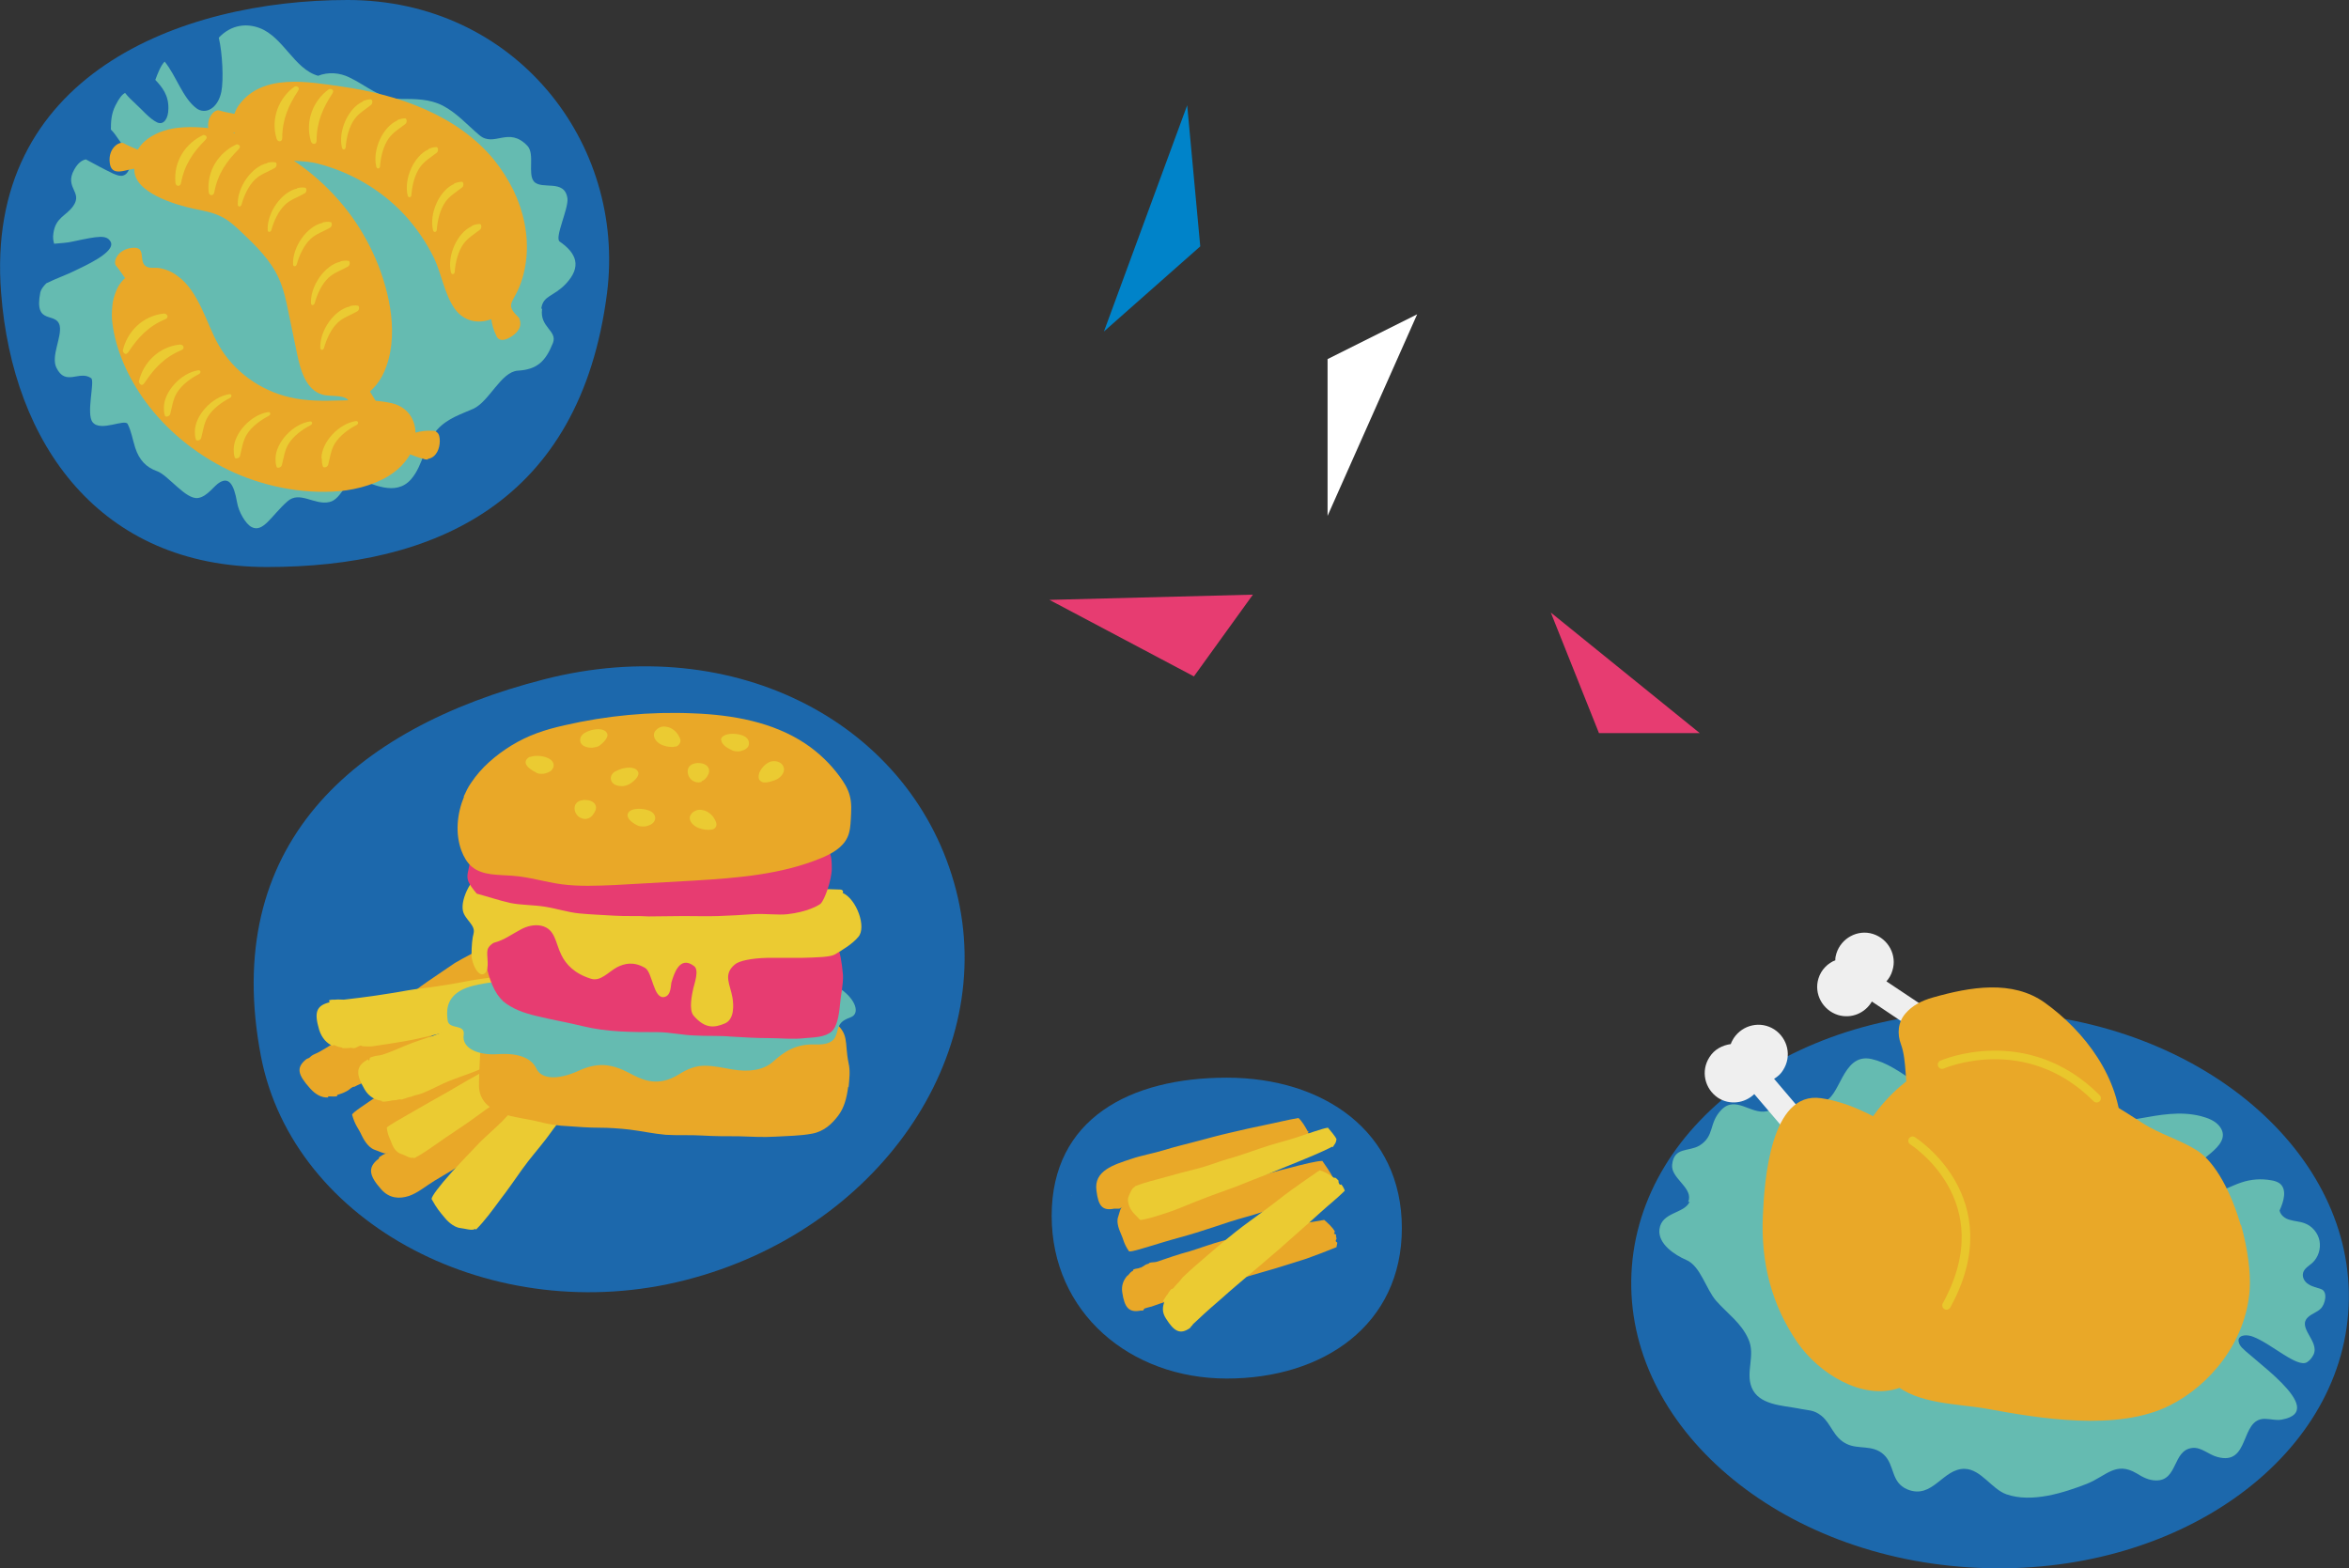<?xml version="1.0" encoding="UTF-8"?>
<svg id="_レイヤー_2" data-name="レイヤー 2" xmlns="http://www.w3.org/2000/svg" viewBox="0 0 629.2 420.1">
  <rect x="0" y="0" width="629.2" height="420.1" fill="#333333" stroke="none"/>
  <defs>
    <style>
      .cls-1 {
        fill: #f9dd96;
      }

      .cls-2 {
        fill: #0083c9;
      }

      .cls-3 {
        fill: #f1b22d;
      }

      .cls-4 {
        fill: #eaa51c;
      }

      .cls-5 {
        fill: #ebcb32;
      }

      .cls-6 {
        fill: #fff;
      }

      .cls-7 {
        fill: #e9a828;
      }

      .cls-8 {
        fill: #edab23;
      }

      .cls-9 {
        fill: #efefef;
      }

      .cls-10 {
        fill: #e73c71;
      }

      .cls-11 {
        fill: #65bbb1;
      }

      .cls-12 {
        fill: #1c68ac;
      }

      .cls-13 {
        fill: none;
        stroke: #e9c72c;
        stroke-linecap: round;
        stroke-linejoin: round;
        stroke-width: 2.3px;
      }
    </style>
  </defs>
  <g id="_レイヤー_1-2" data-name="レイヤー 1">
    <g>
      <g>
        <path class="cls-12" d="m256.1,238.5c11.4,44.4-21,91.2-72.4,104.4-51.4,13.2-105.1-14.8-113.8-59.9-10.8-56.4,24.4-87.8,75.8-101,51.4-13.2,99,12.1,110.4,56.5"/>
        <path class="cls-4" d="m95.8,323.5s0,0,0,0c0,0,0,0,.2,0,0,0,0,0-.1,0"/>
        <path class="cls-7" d="m140.1,252.7s-.2.1-.2.1c-.1-.2-.2-.4-.3-.6,0-.2,0-.5-.1-.6-.1-.2-.5-.1-.7-.3-.2-.2-.4-.3-.6-.5-.1-.1,0-.6,0-.7-.4-.3-1-.7-1.4-1-2.5,1.4-4.9,3.2-7.4,4.7-2.5,1.5-5.1,2.7-7.6,4.2-2.4,1.6-4.8,3.3-7.2,4.9-2.4,1.6-4.6,3.5-7,5.1-2.4,1.6-5.1,2.8-7.5,4.4-2.4,1.6-4.7,3.4-7.2,4.9-2.5,1.5-4.9,3.1-7.4,4.5-.7.4-1.4.6-2,1-.3.2-.4.4-.7.6-.2.1-.5.2-.7.3,0,0,0,0,0,0-2.9,2.3-2.3,4.2.9,7.8,1.5,1.7,3.1,2.6,4.9,2.5,0,0,0-.5,0-.5,0,0,0,.2,0,.2.7,0,1.6.1,2.3,0,.1,0,.1-.4.2-.4.6-.2,1.3-.4,1.9-.7.2-.1.4-.2.6-.3.6-.3,1-.8,1.6-1.1.2-.1.5,0,.7-.2.7-.4,1.4-.6,2.1-1,2.6-1.5,5-3.3,7.5-5,2.5-1.6,4.9-3.4,7.4-5.2,2.5-1.7,5-3.3,7.4-5.1,2.4-1.8,4.7-3.7,7.1-5.6,2.4-1.8,4.9-3.5,7.3-5.4,2.3-1.9,4.6-3.9,6.8-5.8,0-1.6,0-3.2-.7-4.8,0,0,0,0,0,0,0,0-.3,0-.3,0,0,0,.3-.3.3-.3"/>
        <path class="cls-7" d="m153,264.9c-1.5-.9-1.5-.7-3.1-1.2-.6.2-3.8,1.6-8.3,4.2-2.4,1.4-5.1,3.1-8,4.9-2.6,1.5-5.3,3.2-8,4.8-2.7,1.6-5.3,3.4-7.9,5.1-2.8,1.7-5.3,3.6-7.8,5.2-2.9,1.9-5.6,3.5-7.9,5.1-4.3,2.9-7.5,5-7.7,5.6.8,2.9,1.7,3.6,2.6,5.6.3.6,1.5,3.1,3.4,3.8,1,.3,2.8,1.3,3.7,1,0,0,0,0,0,0,0,0,.3.5.3.5,2.9-1.7,5.4-4.2,8.1-6.3,2.6-2.1,5.4-4.1,8-6.4,2.6-2.3,4.9-4.8,7.6-6.9,1.4-1.1,4-2.7,6.9-4.7,2.2-1.5,4.4-3.3,6.8-4.9,2.4-1.6,4.7-3.3,6.8-4.8,3.1-2.2,5.4-4,6.4-5.1-.4-1.2-1.1-4.4-1.7-5.5"/>
        <path class="cls-1" d="m104,308.9s0,0,0,0c0,0,0,0,.2,0,0,0,0,0-.1,0"/>
        <path class="cls-8" d="m148.3,296.1c3.2-2.5,5.5-4.4,6-4.8-.6.3-2.9,2.2-6,4.8"/>
        <path class="cls-7" d="m159.4,279.5c0-.1-.1-.3-.2-.4,0-.2-.3-.3-.4-.5-.1-.2,0-.5-.2-.7-.1-.1-.6,0-.7,0-.2-.2-.4-.4-.6-.7,0,0,0-.4,0-.5-.4-.3-.7-.5-1.2-.7-2.5,1.4-5.2,2.5-7.7,4-2.5,1.5-4.9,3.1-7.3,4.7-2.4,1.6-4.8,3.2-7.3,4.8-2.4,1.6-4.9,3.2-7.3,4.8-2.4,1.6-4.6,3.5-7.1,5.1-2.4,1.6-4.8,3.2-7.3,4.8-2.5,1.5-5,3-7.5,4.4-.7.4-1.5.4-2.1.8-.3.2-.5.3-.8.5-.2.1-.2.5-.4.7,0,0-.1-.1,0-.1-2.9,2.3-2.4,4.5.8,8.1,2.2,2.5,4.9,2.6,7.4,1.8,2.4-.8,4.6-2.7,6.9-4.1,2.6-1.6,5.2-3,7.7-4.7,2.5-1.6,5.2-3,7.7-4.7,2.5-1.7,4.7-3.8,7.1-5.6,2.4-1.8,5.1-3.3,7.4-5.1,2.4-1.9,4.6-3.9,6.9-5.8,2.3-1.9,4.6-3.9,6.9-5.8,0-1.6-.2-3.3-.8-4.8,0,0,.2,0,.2,0"/>
        <path class="cls-5" d="m153.1,261c0-.2-.2-.3-.3-.5-.2-.4-.3-.8-.5-1.2-2.9.2-5.7.5-8.6.9-2.9.3-5.7.7-8.6,1.2-2.8.4-5.7.7-8.6,1.2-2.8.5-5.7,1.1-8.6,1.5-2.9.5-5.8.7-8.6,1.2-2.9.5-5.7,1-8.6,1.4-2.9.4-5.8.8-8.6,1.1-.8,0-1.6-.1-2.3,0-.3,0-.5,0-.8,0-.3,0-.6.1-.9.2,0,0,.2.5.2.5-3.6.9-4.2,2.7-2.8,7.4.7,2.2,2.1,3.7,3.7,4.3,0,0,.1-.3.1-.3,0,0,0,0,0,0,.7.3,1.4.6,2.2.7.1,0,.2.2.4.2.7,0,1.4,0,2.1-.1.2,0,.5.1.7.1.7,0,1.3-.6,1.9-.7.2,0,.4.2.7.2.8,0,1.6.1,2.4,0,3-.4,5.9-.9,8.9-1.4,3-.5,5.9-1.3,8.8-1.9,3-.6,6-.7,8.9-1.4,2.9-.6,5.8-1.6,8.7-2.3,2.9-.7,5.8-1.6,8.7-2.4,2.9-.8,5.8-1.5,8.7-2.3.6-1.5,1-3,1.1-4.7,0,0,.3,0,.3,0,0,0-.3-.1-.3-.2,0,0,.4-.1.4-.2,0,0-.4,0-.5,0,0-.2.4-.5.4-.8,0-.2-.1-.3-.1-.5,0-.2-.4-.4-.4-.6,0-.2-.1-.5-.2-.7"/>
        <path class="cls-5" d="m160.7,262.5c0-.1,0-.4-.2-.5-.3-.4-.8-.3-1.2-.7-2.8.8-5.6,1.2-8.4,2.2-2.7,1-5.4,2.2-8.1,3.3-2.7,1-5.3,2.3-8,3.4-2.7,1.1-5.5,1.8-8.2,2.9-2.7,1.1-5.3,2.3-8,3.4-2.7,1.1-5.5,1.9-8.2,2.9-2.7,1-5.3,2.3-8.1,3.2-.8.2-1.6.2-2.2.4-.3.1-.6.2-.9.3-.2,0-.2.8-.4.9,0,0-.2-.4-.2-.4-3.3,1.7-3.4,3.9-.9,8.1,1.2,2,2.9,2.8,4.6,3,0,0,0,0,0,0,0,0,0,.2,0,.2.7.1,1.5-.1,2.3-.2.1,0,.2-.1.4-.1.6,0,1.3-.1,2-.3.2,0,.5.1.8,0,.6-.2,1.2-.4,1.8-.6.3,0,.5-.1.8-.2.7-.3,1.5-.4,2.1-.6,2.8-1,5.4-2.6,8.3-3.7,2.8-1.1,5.7-2,8.4-3.2,2.8-1.2,5.6-2.3,8.3-3.5,2.7-1.3,5.5-2.5,8.2-3.8,2.7-1.3,5.2-3.1,7.9-4.5,2.7-1.4,5.3-2.8,7.9-4.2.3-1.6.6-3,.3-4.6,0,0,0,0,0,0,0,0,0-.1-.1-.2,0,0,0,0,0-.1,0,0,.2,0,.2,0,0,0,0,0,0,0,0-.2-.4-.4-.5-.6,0-.2-.2-.3-.2-.5,0-.2-.2-.3-.3-.5-.1-.2.1-.7,0-.9"/>
        <path class="cls-5" d="m164.6,274.4c-1.6-.5-1.7-.1-3.4-.1-.6.4-3,2.8-6.7,6.4-2,1.9-4.3,4-6.8,6.5-2.1,2.1-4.6,4.1-6.9,6.4-2.2,2.2-4.2,4.7-6.4,6.9-2.3,2.3-4.8,4.3-6.8,6.5-2.4,2.5-4.6,4.8-6.5,6.9-3.5,3.9-5.5,6.6-5.5,7.3,1.5,2.7,2.1,3.3,3.5,5,.4.5,2.2,2.6,4.3,2.8,1.1.1,3.1.8,3.9.2,0,0,0,0,0,0,0,0,.2.2.2.2,2.4-2.4,4.4-5.2,6.4-7.9,2.1-2.7,4-5.5,6-8.3,2-2.8,4.3-5.4,6.3-8,1.1-1.4,2.8-4,5.1-6.6,1.7-1.9,3.8-4,5.7-6.1,1.9-2.2,3.9-4.3,5.6-6.2,2.5-2.9,4.4-5.3,5.1-6.6-.7-1.1-2.3-4.3-3.2-5.2"/>
        <path class="cls-1" d="m127.2,329s0,0,0,0c.1,0,0,0,.1,0,0,0,0,0-.1,0"/>
        <path class="cls-5" d="m160.3,270.4c-.6.2-3.9,1.7-8.4,4.1-2.4,1.3-5.1,2.9-8.1,4.5-2.6,1.4-5.4,2.8-8.2,4.3-2.7,1.5-5.3,3.3-8,4.8-2.8,1.5-5.5,3.2-8,4.6-3,1.7-5.7,3.2-8.1,4.6-4.5,2.6-7.6,4.3-7.9,4.8.3,2.3.9,2.9,1.4,4.4.2.5.9,2.2,2.6,2.7.9.2,2.3,1.3,3.2.9,0,0,.1.3.1.2h0c2.9-1.5,5.6-3.6,8.4-5.5,2.8-1.9,5.6-3.7,8.3-5.7,2.7-2,5.5-3.9,8.2-5.8,1.5-1,3.9-2.7,6.9-4.5,2.2-1.3,4.7-2.7,7.1-4.2,2.5-1.5,4.8-3.2,6.9-4.5,3.2-2,5.6-3.6,6.7-4.5-.2-.9-.3-3.5-.7-4.3-1.1-1-1.2-.9-2.6-1.1"/>
        <path class="cls-3" d="m111,310.1c0,0,0,0-.1,0,0,0,0,0,0,0,0,0,0,0,.1,0"/>
        <path class="cls-7" d="m227.2,291.1c-.4,3.1-1.1,5.7-2.7,7.8-1.6,2.1-3.7,4.2-7,4.8-3.2.6-6.6.6-9.8.8-3.3.2-6.5,0-9.8-.1-3.3,0-6.5,0-9.8-.2-3.3-.2-6.6,0-9.8-.2-3.3-.3-6.5-1-9.7-1.4-2.7-.3-5.4-.5-8.2-.5-2.7,0-5.4-.2-8.1-.4-2.7-.1-5.3-.5-8-1.2-3.1-.8-6.9-1.1-10-2.3-3.3-1.3-5.9-3.3-6-7.3,0-3.1.2-5.9.3-8.4.2-3.2.5-5.9,1.3-8.2.9-2.7,2.4-4.8,4.8-6.6,1.9-1.4,4.4-2.6,7.6-3.5,2.9-.8,6.2-1.8,9.6-2.5,3.1-.6,6.5-1.1,9.9-1.4,3.3-.4,6.6-.1,10-.2,3.4-.1,6.7-.9,10-.8,3.4.1,6.8.6,9.9,1.1,3.5.5,6.8,1.2,9.8,2.1,2,.6,4.5,2.1,7.3,3.4,2.4,1.1,5.1,1.9,7.4,3.2,2.7,1.5,5.2,3,6.8,4.3,4.7,3.6,3.1,5.6,4.3,11.4.5,2.1.2,4.3,0,6.5"/>
        <path class="cls-11" d="m214.5,260.8c5.9.1,6.1.8,10.9,4.3,4,2.9,4.9,6.5,2.5,7.4-2.4.9-3,1.6-3.5,3.3-.5,1.7-.6,4.2-6,4-5.4-.2-8.5,2.1-11.2,4.5-2.7,2.5-6.7,2.9-11,2.2-2.3-.4-4.9-1-7.5-1-2.3,0-4.5.8-7,2.4-5.4,3.3-9.4,1.4-11.9.2-1.4-.7-4-2.3-7.2-2.7-2.3-.3-4.9.2-7.5,1.4-6.1,2.8-10.2,2.1-11.4-.5-1.2-2.6-4.4-4.3-10.3-3.9-5.9.4-9.7-1.9-9.2-5.1.5-3.2-4-1.3-4.3-4-.2-1.9-.7-5.5,3.4-7.9,1.9-1.1,4.8-1.8,9-2.3,2-.2,5.1-.3,9.1-.4,2.7-.1,5.8-.6,9.1-.7,2.9,0,6,.4,9.2.3,3,0,6.1.1,9.2,0,3,0,6.1-.5,9.1-.5,3.1,0,6.2,0,9.2,0,3.2,0,6.3-.7,9.2-.7,3.4,0,6.5-.3,9.1-.4,5.6,0,4.6,0,9.1,0"/>
        <path class="cls-10" d="m134.6,268.1c2.6,2.2,5.8,3.3,9.2,4.1,4.1,1,8.2,1.7,12.3,2.7,3.3.8,6.5,1.2,9.9,1.4,3.3.2,6.7.2,10,.2,3.4,0,6.7.8,10,.9,3.3.2,6.6,0,9.9.3,3.3.2,6.6.4,9.9.4,3.3,0,6.6.4,9.9,0,2.3-.2,5.3-.2,7.1-1.8,1.3-1.2,1.9-3.9,2.2-7.2.2-2.5.9-5.3.8-7.9-.3-3.4-.8-6.4-1.6-7.8.3-.1-4.5,0-10.4-.2-3.1-.2-6.6-1-10.1-1.2-3.7-.2-7.3-.2-10.1-.6-3.2-.4-6.5-.3-9.7-.7-3.2-.4-6.3-1.7-9.5-2.2-3.2-.5-6.5-.6-9.6-1.2-2.6-.5-5.2-.8-7.7-1.4-2.5-.6-5-1.4-7.5-2-3.3-.8-6.6-1.8-10-2.4-4.9-.9-9.2.5-10,5-.4,2.3-.3,6.9.5,11.3.8,4.5,2.5,8.5,4.5,10.2"/>
        <path class="cls-5" d="m126.8,250.2c.8-2.3-2.3-3.8-2.8-6.2-.7-3.3,2.5-9.4,6-11.1-.1-.2,3.2,1.3,6.7,2.7,3,1.2,6,2.5,6.8,2.5,3.8.3,7.5,1.6,11.3,1.9,2.7.2,5.8.2,9.2.2,2.9,0,6-.5,9.2-.6,3,0,6.1,0,9.2-.2,3-.1,6.1-.4,9.2-.5,3.1-.2,6.2.2,9.2,0,3.1-.2,6.2-.2,9.2-.3,3.2-.1,6.3-.4,9.2-.4,3.4,0,3.1,0,5.8.1.7,0,1,.5.7.9,3.7,1.6,6.5,9.2,4.2,11.8-1.6,1.9-4.1,3.4-6.3,4.7-1.2.7-4.8.8-9,.9-2.9,0-6.2,0-9.1,0-4.2.1-7.6.8-8.7,1.8-3.2,2.7-1.2,5.3-.6,8.9.3,1.8.6,5.8-2.1,6.9-2.7,1.1-5.2,1.5-8.3-2.1-1.4-1.6-.4-5.9-.1-7.3.4-1.6,1.6-5,.2-6-3.9-3-5.4,2.3-6,4.2-.3.8,0,3.7-2,4.1-2.9.5-3.1-6.6-5.1-7.8-3.1-1.8-5.5-1.2-7.5-.2-2.4,1.3-4.4,3.9-7,3.1-4.5-1.4-6.7-3.9-7.9-6.3-1.7-3.4-1.6-7-5.4-7.9-1.8-.4-3.9.1-5.5,1-2.3,1.2-4.4,2.8-7,3.5-.6.1-1.7,1.1-1.9,1.9-.4,1.7.7,4.9-.7,6.3-1.6,1.5-3.6-2.5-3.6-4.9s.2-4.6.6-5.9"/>
        <path class="cls-10" d="m219.9,227.5c-5.2.4-2.4,2.3-9.8,4.1-2.7.7-6,2.2-10.2,2.6-3,.3-6.5.2-10.4.2-3.2,0-6.6-.3-10.4-.6-3.1-.2-6.1-.3-8.9-.6-3.2-.3-6.1-.6-8.8-.9-3.2-.4-6.2-.2-8.9-.6-3.3-.5-6.2-1.4-8.7-1.9-3.5-.7-6.3-2-8.6-2.7-6.1-1.9-7.2-8-8.5-3.1-.4,11.4-3.7,9.8,1,15.4,3,.8,5.9,1.8,9,2.5,3,.6,6.2.5,9.3,1,3.1.5,6.1,1.5,9.2,1.8,3.1.3,6.2.4,9.3.6,3.1.2,6.3,0,9.3.2,3.2,0,6.3-.1,9.3-.1,3.2,0,6.3.1,9.3,0,3.3-.1,6.4-.3,9.3-.5,3.5-.2,6.7.3,9.3,0,5.2-.6,8.2-2.3,8.8-2.8,1.1-1,3-6.5,3-9.4,0-3-.2-5.6-2.7-5.4"/>
        <path class="cls-7" d="m124.2,213.4c.6-1.3,1.2-2.6,2-3.7,2.7-4.1,6.6-7.4,10.8-10,4.6-2.8,8.9-4.2,14.2-5.4,11.3-2.6,22.9-3.7,34.5-3.2,10.5.4,21.3,2.3,30,8.1,3.6,2.4,6.7,5.4,9.2,8.8,1.1,1.5,2.2,3.2,2.7,5.1.6,2.1.4,4.3.3,6.4-.1,1.6-.2,3.3-.9,4.8-1.3,2.8-4.2,4.4-7.1,5.6-10.7,4.4-22.4,5.3-33.9,6-7.1.4-14.3.8-21.4,1.2-4.7.2-9.5.4-14.1-.2-4.5-.6-8.8-2-13.3-2.3-3.7-.3-7.9,0-10.8-2.4-1.3-1.1-2.2-2.7-2.8-4.3-1.7-4.6-1.2-9.9.7-14.5"/>
        <path class="cls-5" d="m185.9,217.4h0c.6-.4,1.4-.6,2.2-.4,1.4.2,2.7,1.2,3.4,2.6.2.4.6,1.1.3,1.8-.2.4-.5.7-1,.8-.2,0-.5.1-.8.1-.7,0-1.5,0-2.6-.4-1.3-.4-2.4-1.4-2.6-2.4-.2-.8.3-1.6,1.1-2.1"/>
        <path class="cls-5" d="m176.3,195.1c.6-.4,1.4-.6,2.2-.4,1.4.2,2.7,1.2,3.4,2.6.2.4.6,1.1.2,1.8-.2.4-.5.7-1,.9-.2,0-.5,0-.8.1-.7,0-1.5,0-2.6-.4-1.3-.4-2.3-1.4-2.5-2.4-.2-.8.2-1.6,1-2.1"/>
        <path class="cls-5" d="m206.5,204c.8-.2,1.6-.1,2.2.2h0c.9.4,1.3,1.2,1.3,2,0,1-1,2.2-2.2,2.7-1,.4-1.8.6-2.5.7-.3,0-.6,0-.8,0-.5-.1-.9-.4-1.1-.7-.4-.7-.1-1.5,0-1.9.6-1.4,1.8-2.6,3.1-3"/>
        <path class="cls-5" d="m165,206.6c1.3-.8,3.5-1.2,4.7-.8,1,.3,1.2.9,1.3,1.2.2,1.2-1.5,2.5-2.3,3-.5.3-1.1.5-1.8.6-.6,0-1.1,0-1.7-.2-1-.3-1.5-1-1.6-1.8,0-.8.4-1.5,1.3-2"/>
        <path class="cls-5" d="m155.4,198.3c0-.8.4-1.5,1.3-2,1.3-.8,3.5-1.2,4.7-.8,0,0,0,0,0,0,1,.3,1.2.9,1.3,1.2.2,1.2-1.5,2.6-2.2,3.1-.5.3-1.1.4-1.8.5-.6,0-1.1,0-1.7-.2-1-.3-1.6-1-1.6-1.8"/>
        <path class="cls-5" d="m169.2,217c1.2-.5,3.4-.4,4.8.2.9.4,1.5,1.1,1.5,1.9,0,.8-.5,1.5-1.4,1.9-.5.2-1,.4-1.6.4-.7,0-1.3,0-1.8-.3-.8-.4-2.7-1.5-2.6-2.8,0-.3.2-.9,1.1-1.3"/>
        <path class="cls-5" d="m142,202.8c1.2-.5,3.4-.4,4.8.3.9.4,1.5,1.1,1.5,1.9,0,.8-.5,1.5-1.4,1.9-.5.2-1.1.4-1.6.4-.7,0-1.3,0-1.8-.4-1-.5-2.8-1.6-2.7-2.8,0-.3.2-.9,1.2-1.4"/>
        <path class="cls-5" d="m193.2,198.2c0,1.2,1.6,2.2,2.7,2.7.5.3,1.2.4,1.8.4.6,0,1.1-.2,1.6-.4.9-.4,1.4-1.1,1.3-1.9,0-.8-.6-1.5-1.5-1.9-1.4-.6-3.6-.7-4.8-.2-1,.4-1.2,1-1.2,1.3m1.7-.6h0s0,0,0,0c0,0,0,0,0,0"/>
        <path class="cls-5" d="m188,209.4c-.3.1-.5.2-.8.2-.7,0-1.4-.2-2-.7-.8-.7-1.3-2.1-.8-3.2.4-.8,1.3-1.2,2.4-1.3,1.5,0,2.2.4,2.6.8.7.7.6,1.6.4,2.1-.5,1.1-1.1,1.7-1.9,2"/>
        <path class="cls-5" d="m156.5,214.3c1.5,0,2.2.4,2.6.8.7.7.6,1.6.4,2-.5,1.1-1.1,1.8-1.8,2.1-.3.1-.5.1-.8.2-.7,0-1.4-.2-2-.7-.8-.7-1.3-2-.8-3.1.4-.8,1.2-1.2,2.3-1.3"/>
      </g>
      <g>
        <path class="cls-12" d="m437,341.1c-1.9,41.1,39.6,76.5,92.6,78.9,53.1,2.5,97.6-28.9,99.5-70,1.9-41.1-39.6-76.5-92.6-78.9-53.1-2.5-97.6,28.9-99.5,70"/>
        <path class="cls-11" d="m452.2,322c0-.2.2-.5.2-.7.6-3.4-4.9-5.8-4.5-9.3.5-4.8,4.4-3.4,7.3-5.1,4.2-2.6,2.4-6,5.9-9.6,3.8-3.9,7.9,1.3,12.1.4,5-1.1,9.4-2.2,14.9-2.6,4.9-.3,5.1-13.2,13.2-11.4,8,1.8,13.9,9.8,22,10.9,4,.6,7.6,2.4,11.5,3,7.5,1.3,14.6-.6,22.1,2,10.7,3.7,21.5-3.4,32.6-.6,1.9.5,3.8,1.2,5,2.7,2.3,2.9-.2,5.4-2.3,7.2-1.8,1.5-4.5,3.5-4.4,6.1,0,2.5,2.6,4.3,5,4.2,2.6,0,5-1.6,7.5-2.4,2.6-.9,5.4-1.1,8.1-.6.8.1,1.6.4,2.2.8,2.1,1.6,1.1,4.9,0,7.3.3,1.3,1.5,2.2,2.8,2.5,1.3.4,2.6.4,3.9.9,2,.7,3.6,2.6,4,4.7.4,2.1-.3,4.4-1.9,5.9-.9.8-2.2,1.5-2.5,2.7-.3,1.2.4,2.4,1.4,3,1,.7,2.2.9,3.3,1.3,2.1.6,1.2,4.2,0,5.3-.9.9-2.3,1.3-3.3,2.2-3.2,2.8,3.1,6.5,1.4,10.1-.5,1-1.1,1.6-1.7,2-2.6,1.7-9.5-4.9-14.5-6.8-1.5-.6-3.7-.6-3.9.9,0,.5.2,1.1.5,1.5,1.5,2.6,24.3,17.4,11.1,19.8-1.5.3-3-.2-4.6-.2-6.7,0-3.8,12.7-12.7,10.2-2.3-.6-4.3-2.7-6.7-2.4-5.3.6-3.8,8.8-9.7,8.7-1.9,0-3.6-.9-5.2-1.9-5.6-3.3-8.1.7-13.3,2.8-6.2,2.4-14.8,5.2-21.6,2.8-3.9-1.4-6.8-6.7-11.1-6.8-5.9-.2-8.6,8.3-15.4,5.5-4.5-1.9-3.3-6.5-6.3-9.3-3-2.8-6.8-1.3-10-2.9-3.5-1.7-4.1-5.4-6.7-7.5-2.1-1.7-3.5-1.4-6.3-2-4.2-.8-10.5-.9-12.4-5.6-1.7-4.2,1.1-8.7-.9-13-1.9-4.3-5.6-6.8-8.6-10.2-2.8-3.2-4.2-9.4-8.1-11-3-1.3-7.6-4.3-7.1-8.2.6-4.7,6.7-4.1,8.1-7.4"/>
        <path class="cls-9" d="m491.6,257.2c0-.6.1-1.2.3-1.8,1.3-4.1,5.7-6.5,9.8-5.2,4.1,1.3,6.5,5.7,5.2,9.8-.3,1.1-.9,2.1-1.6,2.9l16.8,11.2-3.7,5.6-17-11.4c-1.8,3.1-5.5,4.7-9.1,3.6-4.1-1.3-6.5-5.7-5.2-9.8.7-2.3,2.5-4.1,4.6-4.9"/>
        <path class="cls-7" d="m568.2,303.2c-.2-14.5-9.9-27-20.5-34.6-8.7-6.2-20-4.2-29.9-1.4-3.2.9-5.6,2.2-7.4,4.3-2,2.3-2.3,5.4-1.2,8.3,1.6,4.3,1,11.1,2.2,15,4,13,15.9,17.9,28,17.8l29-9.3Z"/>
        <path class="cls-7" d="m600.2,328.2c-2.5-8.6-6.7-16.8-11.7-20-4.6-2.9-10.1-4.4-14.7-7.4-20.1-13-49.3-30.6-70.8-3.5-8.4,10.6-18.4,32.5-13.6,46.2,3.7,10.5,10.4,20.4,17.9,27.1,6.2,5.6,17.1,5.4,24.9,6.8,13.7,2.5,34.9,6.2,49-.9,10.6-5.3,20.4-16.9,21.4-31,.3-4.9-.6-11.2-2.3-17.3"/>
        <path class="cls-9" d="m463.6,279.7c.2-.6.5-1.1.8-1.6,2.4-3.6,7.2-4.7,10.9-2.3,3.6,2.4,4.7,7.2,2.3,10.9-.6,1-1.4,1.7-2.4,2.3l13.1,15.4-5.1,4.3-13.3-15.6c-2.6,2.5-6.6,3-9.7,1-3.6-2.4-4.7-7.2-2.3-10.9,1.3-2.1,3.5-3.2,5.7-3.5"/>
        <path class="cls-7" d="m487.8,294.2c-13.6-2-15.2,22.3-15.6,31.4-.6,12.7,2.4,24.1,9.3,34.1,5.6,8.1,17.3,15.6,27.3,12.1,12.5-4.4,19.5-26.9,19.5-39.3,0-13.9-11.3-24.6-21.6-30.7-5.9-3.5-12.1-6.6-18.9-7.6"/>
        <path class="cls-13" d="m512.3,305.6s24.8,15.6,9.1,44.1"/>
        <path class="cls-13" d="m520.2,285.2s22.5-9.9,41.4,9"/>
      </g>
      <g>
        <path class="cls-12" d="m281.7,325.7c0,25.9,21,43.6,46.9,43.6s46.9-14.4,46.9-40.3-21-40.3-46.9-40.3-46.9,11-46.9,37"/>
        <path class="cls-4" d="m287,320.3s0,0,0,0c0-.1,0,0,.1,0,0,0,0,0,0,0"/>
        <path class="cls-7" d="m357.6,330.3s-.3.1-.3.1c0,.2.5.2.6.4,0,.1-.1.4,0,.5,0,.2.1.4.1.5,0,.2-.3.5-.2.7,0,.2.4.3.4.4,0,.4-.2.8-.2,1.2-2.7,1.1-5.3,2.1-8.1,3.1-2.7.9-5.5,1.7-8.3,2.6-2.8.8-5.6,1.6-8.3,2.4-2.8.8-5.5,1.6-8.3,2.4-2.8.8-5.5,1.8-8.3,2.7-2.8.9-5.5,1.7-8.2,2.7-.7.2-1.3.3-1.8.5-.3,0-.4.6-.6.6-.2,0-.4,0-.6,0,0,0,0,0,0,0-3.1.6-4.3-.8-4.9-4.9-.3-1.9.4-3.4,1.4-4.5,0,0,.1,0,.1,0,0,0,0,0,0,0,.4-.5.8-1,1.4-1.3,0,0,0-.3.1-.3.5-.3,1.2-.2,1.8-.5.2,0,.4-.1.5-.2.5-.2.9-.7,1.5-.8.2,0,.4-.2.5-.3.6-.2,1.4-.1,2-.3,2.9-1,5.8-2,8.8-2.8,2.9-.9,5.8-2,8.8-2.8,3-.8,6-1.4,9-2.1,3-.7,6-1.3,9.1-1.9,3-.6,6.1-1.1,9.1-1.6,1,.9,2.2,1.9,2.9,3.2,0,0-.2.1-.2.1,0,0,0,.1,0,.2,0,0,.3,0,.4,0"/>
        <path class="cls-7" d="m357,315.3c-.2,1.4-.4,1.5-1,2.8-.6.3-4,1.7-8.8,3.4-2.6.9-5.6,2-8.8,3.1-2.9,1-5.9,1.7-9,2.7-3,1-6,2-8.9,2.9-3.2,1-6.4,1.8-9,2.6-5,1.5-8.6,2.7-9.1,2.4-1.5-2.2-1.4-3.1-2.2-4.8-.2-.5-1.3-2.8-.7-4.4.3-.8.6-2.7,1.4-3.1,0,0,0-.2,0-.2,0,0,0,0,0,0,2.7-.9,5.7-1.3,8.5-1.9,2.8-.6,5.7-1.1,8.6-1.5,2.9-.4,5.8-.6,8.6-1.2,1.9-.4,5.3-1.6,9.1-2.6,3-.8,6.2-1.8,9.2-2.5,4.2-1.1,7.8-2,9.3-2,.6.9,2.5,3.5,2.8,4.5"/>
        <path class="cls-1" d="m300.9,323s0,0,0,0c0-.1,0,0,.1,0,0,0,0,0,0,0"/>
        <path class="cls-7" d="m350.5,303.1c0,0-.2.3-.1.4,0,.2.4.2.5.4,0,.2.2.4.3.5,0,.1-.2.4-.2.5,0,.3,0,.5,0,.8,0,.1.1.2.1.3,0,.4.1.9,0,1.4-2.7,1-5.4,2.1-8.1,3-2.7.9-5.5,1.7-8.3,2.5-2.8.8-5.5,1.7-8.3,2.5-2.8.8-5.6,1.6-8.3,2.4-2.8.8-5.7,1.2-8.4,2.1-2.8.9-5.5,2-8.2,2.9-.7.2-1.1.8-1.7,1-.3,0-.6,0-.8,0-.2,0-.5,0-.6,0,0,0,0,0,0,0-3.1.6-4.2-.7-4.7-4.8-.8-5.4,4.7-7,9.2-8.5,2.9-1,6-1.5,8.9-2.4,2.9-.9,5.9-1.6,8.9-2.4,3-.8,5.9-1.6,9-2.3,3-.7,6-1.4,9-2,3-.6,6.1-1.4,9.1-1.9,1,.9,1.8,2.3,2.5,3.6,0,0,.2-.1.2-.1"/>
        <path class="cls-5" d="m359.3,317.3c0,.1.2.3.3.4.2.4.5.8.6,1.3-2,2-4.3,3.8-6.5,5.8-2.1,1.9-4.3,3.9-6.5,5.8-2.2,1.9-4.3,3.9-6.5,5.7-2.2,1.9-4.4,3.8-6.6,5.6-2.2,1.9-4.4,3.7-6.6,5.7-2.2,1.9-4.4,3.8-6.5,5.8-.5.5-1,.9-1.4,1.3-.2.2-.2.4-.4.5-.2.1-.3.5-.5.6,0,0,0,0,0,0-2.6,1.8-4.2.9-6.4-2.6-1.1-1.7-.9-3.1-.4-4.5,0,0-.4,0-.4,0,0,0,0,0,0,0,.2-.6.7-1.1,1-1.7,0,0,.2-.2.2-.2.3-.5.6-1,1-1.4.1-.1.4-.1.6-.3.4-.4.7-.9,1.1-1.3.1-.1.3-.2.4-.4.5-.5.8-1.1,1.3-1.5,2.2-2.1,4.6-4.1,6.9-6.1,2.3-2,4.7-4,7.1-5.9,2.4-1.9,5-3.7,7.4-5.5,2.5-1.8,4.9-3.8,7.4-5.6,2.5-1.8,5.1-3.6,7.6-5.3,1.3.4,2.6,1.1,3.8,2,0,0,0,0,0,0,0,0,.2,0,.2,0,0,0,.2,0,.2,0,0,0,0,0,0,0,.2.1.3.3.5.4,0,.1.2.2.3.3.1.2,0,.5.1.7.1.2.2.3.3.5"/>
        <path class="cls-5" d="m356.8,307.2c-.5.3-3.6,1.8-8.3,3.7-2.5,1-5.4,2.2-8.6,3.5-2.8,1.1-5.7,2.2-8.6,3.4-2.9,1.1-5.9,2.1-8.7,3.2-3.2,1.2-6.1,2.5-8.6,3.4-4.8,1.7-8.1,2.5-8.6,2.4-1.4-1.5-1.9-1.8-2.6-3-.2-.4-1.1-2.2-.4-3.5.3-.7.8-2,1.6-2.4,0,0,0-.3,0-.3v.2c2.7-1.1,5.5-1.7,8.3-2.5,2.8-.8,5.5-1.5,8.3-2.2,2.8-.7,5.5-1.8,8.2-2.6,1.9-.5,5.2-1.6,8.9-2.9,2.9-1,6.1-1.8,9-2.7,4-1.3,7.5-2.6,9-2.8.5.6,2,2.3,2.3,3.1-.2,1.2-.4,1.1-1,2.1"/>
        <path class="cls-3" d="m304.1,317.7s0,0,0,0c0,0,0,0,0,0,0,0,0,0,0,0"/>
      </g>
      <g>
        <path class="cls-12" d="m162.6,78.5c-7.2,56.3-46.3,73.4-91.1,73.4S3.4,118.9.3,78.5C-4.3,20.2,48.3,0,93.1,0s74.6,38.2,69.5,78.5"/>
        <path class="cls-11" d="m145,82.6c.5-3.5,3.3-3.1,6.6-6.6,4.3-4.6,2.8-8.2-1.7-11.3-1.4-1,2.4-8.8,2.1-11.5-.7-5.4-6.9-2.2-9-4.6-1.7-2.1.3-7.3-1.7-9.5-5.1-5.4-8.9.5-12.9-2.9-3.2-2.7-6.1-6-9.8-7.9-3.5-1.8-7.3-1.8-11.3-1.8-5.6,0-9.1-3.6-13.8-5.8-2.5-1.2-5.5-1.5-8.3-.4-6.4-1.8-9.3-10.4-15.7-12.8-3.2-1.2-7.4-1.1-10.9,2.6,1,4.2,1.3,11.3.7,14.4-.9,4.6-4.3,6.3-6.7,4.5-3.7-2.8-5.4-8.7-8.5-12.5-1,1-1.8,3-2.5,4.9,1.8,1.9,3.6,4.1,3.5,7.7,0,2.6-1.2,4.5-3,3.7-2.1-1-4.1-3.5-5.9-5.1-1-.9-1.9-1.8-2.7-2.8-.8.4-1.6,1.4-2.6,3.4-1.1,2.2-1.2,4.3-1.2,6.4.8.8,1.5,1.8,2.1,2.7,1,1.5,3.9,4.9,2.8,7.9-1.1,2.7-3.1,1.7-4.3,1.2-2.5-1.2-4.9-2.5-7.3-3.8-1,.2-2.1.9-3.1,2.7-2.8,4.9,2.4,6-.3,9.8-1.9,2.7-4.7,3-5.3,7.3-.2,1.2,0,2.1.2,2.8,1.7-.2,3.4-.2,5-.6,7-1.5,9-1.8,10.1,0,1.7,2.9-7.8,6.9-9.3,7.7-2.6,1.3-5.3,2.2-7.9,3.5-.8.8-1.4,1.6-1.6,2.4-1.8,9.1,4.3,5,5.2,9,.6,3-2.4,8.1-.9,11.2,2.5,5.1,6.1.6,9.3,2.8,1.1.7-1.4,9.5.4,11.8,2.1,2.7,8.6-1,9.4.5,1,2,1.3,4.1,2,6.3,1.1,3.4,3,5.3,5.8,6.3,3,1,7.8,7.8,11.1,7.2,2.5-.4,4.3-3.4,5.8-4.2,2.3-1.3,3.7.2,4.6,5.4.4,2.5,2.3,5.8,3.9,6.6,3.1,1.6,5.3-3.1,9.6-6.9,3.3-2.9,7.2,1.1,11.2.2,3.5-.7,4.6-7,7.7-6.1,3.6,1,10,4.8,14.2,0,3.3-3.8,3.6-9.5,7-13.3,2.8-3.1,6.6-4.2,9.7-5.6,4.3-2,7.4-9.9,11.9-10.2,5.1-.3,7.4-2.4,9.4-7.4,1.3-3.3-3.6-4.2-2.9-9.1"/>
        <path class="cls-7" d="m139.2,85.8c0,0,0-.1,0-.2,0-.3-.3-.6-.5-.8-3.1-3-1.6-3.6,0-7,1.3-2.8,2-5.8,2.3-8.8.6-6.2-.8-12.5-3.5-18.1-1.4-2.8-3.1-5.5-5.1-8-9.8-12-25.5-17.5-40.8-19.7-9.1-1.3-21.2-3.6-27.5,4.8-.6.8-1,1.6-1.3,2.5-1.2-.2-3.1-.6-4-.9-1.3-.5-3.9,2.1-2.8,5.8,1.1,3.6,4.2,1.5,6.8.1.1.4.3.7.4,1.1,3.9,8.2,15.3,5.5,21.8,7.2,8.6,2.2,16.9,6.8,23.4,13.8,3.1,3.4,5.8,7.3,7.9,11.6,2,4.3,2.8,9.7,5.5,13.5,2.5,3.5,6.4,4.1,9.8,2.8.2,1.4.6,3,1.3,4.3.1.4.4.8.7,1,.8.5,1.8.2,2.6-.2,1.6-.8,3.6-2.4,3.1-4.6,0,0,0-.1,0-.2"/>
        <path class="cls-5" d="m78.9,23.2c-4.1,2.9-6.5,8.5-4.8,14,.3.9,1.5.9,1.5-.2,0-5,1.7-8.8,4.2-12.6.8-1.2-.6-1.4-.9-1.2"/>
        <path class="cls-5" d="m88.1,23.9c-4.1,2.9-6.5,8.5-4.8,14,.3.9,1.5.9,1.5-.2,0-5,1.7-8.8,4.2-12.6.8-1.2-.6-1.4-.9-1.2"/>
        <path class="cls-5" d="m97.2,27.2c-3.9,1.7-6.7,7.9-5.6,12.4.2.7,1,.5,1-.2.2-2.6.9-5.4,2.3-7.4,1.2-1.7,3-2.7,4.5-3.9.5-.4.4-1.5-.1-1.5-.8,0-1.7.3-2.1.5"/>
        <path class="cls-5" d="m106.4,32.3c-3.9,1.7-6.7,7.9-5.6,12.4.2.7,1,.5,1-.2.2-2.6.9-5.4,2.3-7.4,1.2-1.7,3-2.7,4.5-3.9.5-.4.4-1.5-.1-1.5-.8,0-1.7.3-2.1.5"/>
        <path class="cls-5" d="m114.8,40c-3.9,1.7-6.7,7.9-5.6,12.4.2.7,1,.5,1-.2.2-2.6.9-5.4,2.3-7.4,1.2-1.7,3-2.7,4.5-3.9.5-.4.4-1.5-.1-1.5-.8,0-1.7.3-2.1.5"/>
        <path class="cls-5" d="m121.6,49.3c-3.9,1.7-6.7,7.9-5.6,12.4.2.7,1,.5,1-.2.2-2.6.9-5.4,2.3-7.4,1.2-1.7,3-2.7,4.5-3.9.5-.4.4-1.5-.1-1.5-.8,0-1.7.3-2.1.5"/>
        <path class="cls-5" d="m126.4,60.6c-3.9,1.7-6.7,7.9-5.6,12.4.2.7,1,.5,1-.2.2-2.6.9-5.4,2.3-7.4,1.2-1.7,3-2.7,4.5-3.9.5-.4.4-1.5-.1-1.5-.8,0-1.7.3-2.1.5"/>
        <path class="cls-7" d="m101.4,109.3c0,0,0-.1,0-.2,0-.3-.2-.6-.4-.9-.4-1-1.2-2.1-1.9-3.3,0,0,.2-.1.2-.2.5-.5,1-1,1.5-1.6,1.2-1.5,2.1-3.2,2.7-5,1.8-4.9,1.8-10.7,1-15.6-1.7-10.4-6.5-20.1-12.6-27.5-13.6-16.4-32.1-22.3-44.8-20.7-1.4.2-3,.6-4.5,1.2-1.4.6-2.8,1.4-3.9,2.4-.7.6-1.3,1.4-1.8,2.2-1.2-.5-2.9-1.2-3.7-1.7-1.2-.7-4.3,1.3-3.8,5.2.4,3.9,4.3,1.8,6.6,1.6-.4,6.4,11.2,9.7,15.8,10.7,2.4.5,4.9.9,7.2,2,2.2,1,4,2.7,5.7,4.3,3.9,3.7,7.8,7.5,10,12.4,1.3,2.9,2,6.1,2.6,9.2.8,3.7,1.5,7.4,2.3,11.1.9,4.4,2.4,9.5,6.7,10.8,1.8.6,5.4,0,6.8,1.3,1,1,1,3.5,1.1,5,0,.4.2.8.5,1.2.7.7,1.7.6,2.6.3,1.8-.4,4-1.7,4-3.9,0,0,0-.1,0-.2"/>
        <path class="cls-5" d="m54.4,36.2c-4.6,2.1-8,7-7.4,12.8.1,1,1.3,1.1,1.5,0,.9-4.9,3.3-8.3,6.5-11.5,1-1-.3-1.5-.7-1.3"/>
        <path class="cls-5" d="m63.3,38.7c-4.6,2.1-8,7-7.4,12.8.1,1,1.3,1.1,1.5,0,.9-4.9,3.3-8.3,6.5-11.5,1-1-.3-1.5-.7-1.3"/>
        <path class="cls-5" d="m71.6,43.7c-4.2.9-8.1,6.5-7.9,11.1,0,.7.8.7,1,0,.7-2.5,1.9-5.1,3.7-6.8,1.5-1.4,3.5-2,5.2-3,.6-.3.6-1.4.2-1.5-.8-.2-1.7,0-2.2.1"/>
        <path class="cls-5" d="m79.6,50.5c-4.2.9-8.1,6.5-7.9,11.1,0,.7.8.7,1,0,.7-2.5,1.9-5.1,3.7-6.8,1.5-1.4,3.5-2,5.2-3,.6-.3.6-1.4.2-1.5-.8-.2-1.7,0-2.2.1"/>
        <path class="cls-5" d="m86.4,59.7c-4.2.9-8.1,6.5-7.9,11.1,0,.7.8.7,1,0,.7-2.5,1.9-5.1,3.7-6.8,1.5-1.4,3.5-2,5.2-3,.6-.3.6-1.4.2-1.5-.8-.2-1.7,0-2.2.1"/>
        <path class="cls-5" d="m91.2,70.1c-4.2.9-8.1,6.5-7.9,11.1,0,.7.8.7,1,0,.7-2.5,1.9-5.1,3.7-6.8,1.5-1.4,3.5-2,5.2-3,.6-.3.6-1.4.2-1.5-.8-.2-1.7,0-2.2.1"/>
        <path class="cls-5" d="m93.7,82.1c-4.2.9-8.1,6.5-7.9,11.1,0,.7.8.7,1,0,.7-2.5,1.9-5.1,3.7-6.8,1.5-1.4,3.5-2,5.2-3,.6-.3.6-1.4.2-1.5-.8-.2-1.7,0-2.2.1"/>
        <path class="cls-7" d="m114.6,123.1c0,0-.1,0-.2,0-.3,0-.6,0-1-.2-1-.2-2.3-.7-3.6-1.2,0,0,0,.2-.1.3-.4.6-.8,1.2-1.3,1.8-1.2,1.5-2.7,2.7-4.3,3.7-4.4,2.7-10.1,4-15,4.2-10.5.5-21.1-2.2-29.5-6.6-18.9-9.9-28.4-26.7-29.6-39.5-.1-1.4,0-3,.2-4.6.3-1.5.8-3,1.5-4.3.5-.8,1.1-1.6,1.8-2.2-.7-1-1.8-2.6-2.4-3.3-.9-1,.3-4.4,4.3-4.8,3.7-.4,1.9,3,3.3,4.6,1,1.1,2.5.6,3.9.8,1.8.3,3.5,1,4.9,2.1,3,2.1,4.9,5.4,6.5,8.7,1.6,3.3,2.8,6.8,4.6,9.9,4,7,11.1,12.1,18.9,13.9,9.1,2.2,18.4-.4,27.4,1.6,4.2,1,6.3,4.2,6.4,7.9,1.4-.4,3-.6,4.4-.5.4,0,.9,0,1.2.3.8.5.9,1.6.9,2.5,0,1.8-.8,4.2-3,4.7,0,0-.1,0-.2,0"/>
        <path class="cls-5" d="m32.9,93.9c1.1-4.9,5.2-9.3,11-9.9,1,0,1.4,1.1.4,1.5-4.6,1.9-7.4,5-9.9,8.8-.8,1.2-1.5,0-1.5-.4"/>
        <path class="cls-5" d="m37.2,102.2c1.1-4.9,5.2-9.3,11-9.9,1,0,1.4,1.1.4,1.5-4.6,1.9-7.4,5-9.9,8.8-.8,1.2-1.5,0-1.5-.4"/>
        <path class="cls-5" d="m43.9,109.2c0-4.3,4.6-9.3,9.2-10,.7-.1.8.7.2,1-2.3,1.2-4.6,2.9-5.9,5-1.1,1.8-1.3,3.8-1.8,5.7-.2.7-1.2.9-1.4.5-.3-.8-.3-1.7-.3-2.2"/>
        <path class="cls-5" d="m52.2,115.6c0-4.3,4.6-9.3,9.2-10,.7-.1.8.7.2,1-2.3,1.2-4.6,2.9-5.9,5-1.1,1.8-1.3,3.8-1.8,5.7-.2.7-1.2.9-1.4.5-.3-.8-.3-1.7-.3-2.2"/>
        <path class="cls-5" d="m62.6,120.4c0-4.3,4.6-9.3,9.2-10,.7-.1.8.7.2,1-2.3,1.2-4.6,2.9-5.9,5-1.1,1.8-1.3,3.8-1.8,5.7-.2.7-1.2.9-1.4.5-.3-.8-.3-1.7-.3-2.2"/>
        <path class="cls-5" d="m73.8,122.9c0-4.3,4.6-9.3,9.2-10,.7-.1.8.7.2,1-2.3,1.2-4.6,2.9-5.9,5-1.1,1.8-1.3,3.8-1.8,5.7-.2.7-1.2.9-1.4.5-.3-.8-.3-1.7-.3-2.2"/>
        <path class="cls-5" d="m86.1,122.8c0-4.3,4.6-9.3,9.2-10,.7-.1.8.7.3,1-2.3,1.2-4.6,2.9-5.9,5-1.1,1.8-1.3,3.8-1.8,5.7-.2.7-1.2.9-1.4.5-.3-.8-.3-1.7-.3-2.2"/>
      </g>
      <g>
        <polygon class="cls-10" points="455.3 196.4 415.4 164.1 428.3 196.4 455.3 196.4"/>
        <polygon class="cls-6" points="379.6 84.2 355.6 138.2 355.6 96.2 379.6 84.2"/>
        <polygon class="cls-10" points="335.6 159.3 281.1 160.7 319.8 181.2 335.6 159.3"/>
        <polygon class="cls-2" points="318 28.2 295.7 88.8 321.5 66 318 28.2"/>
      </g>
    </g>
  </g>
</svg>